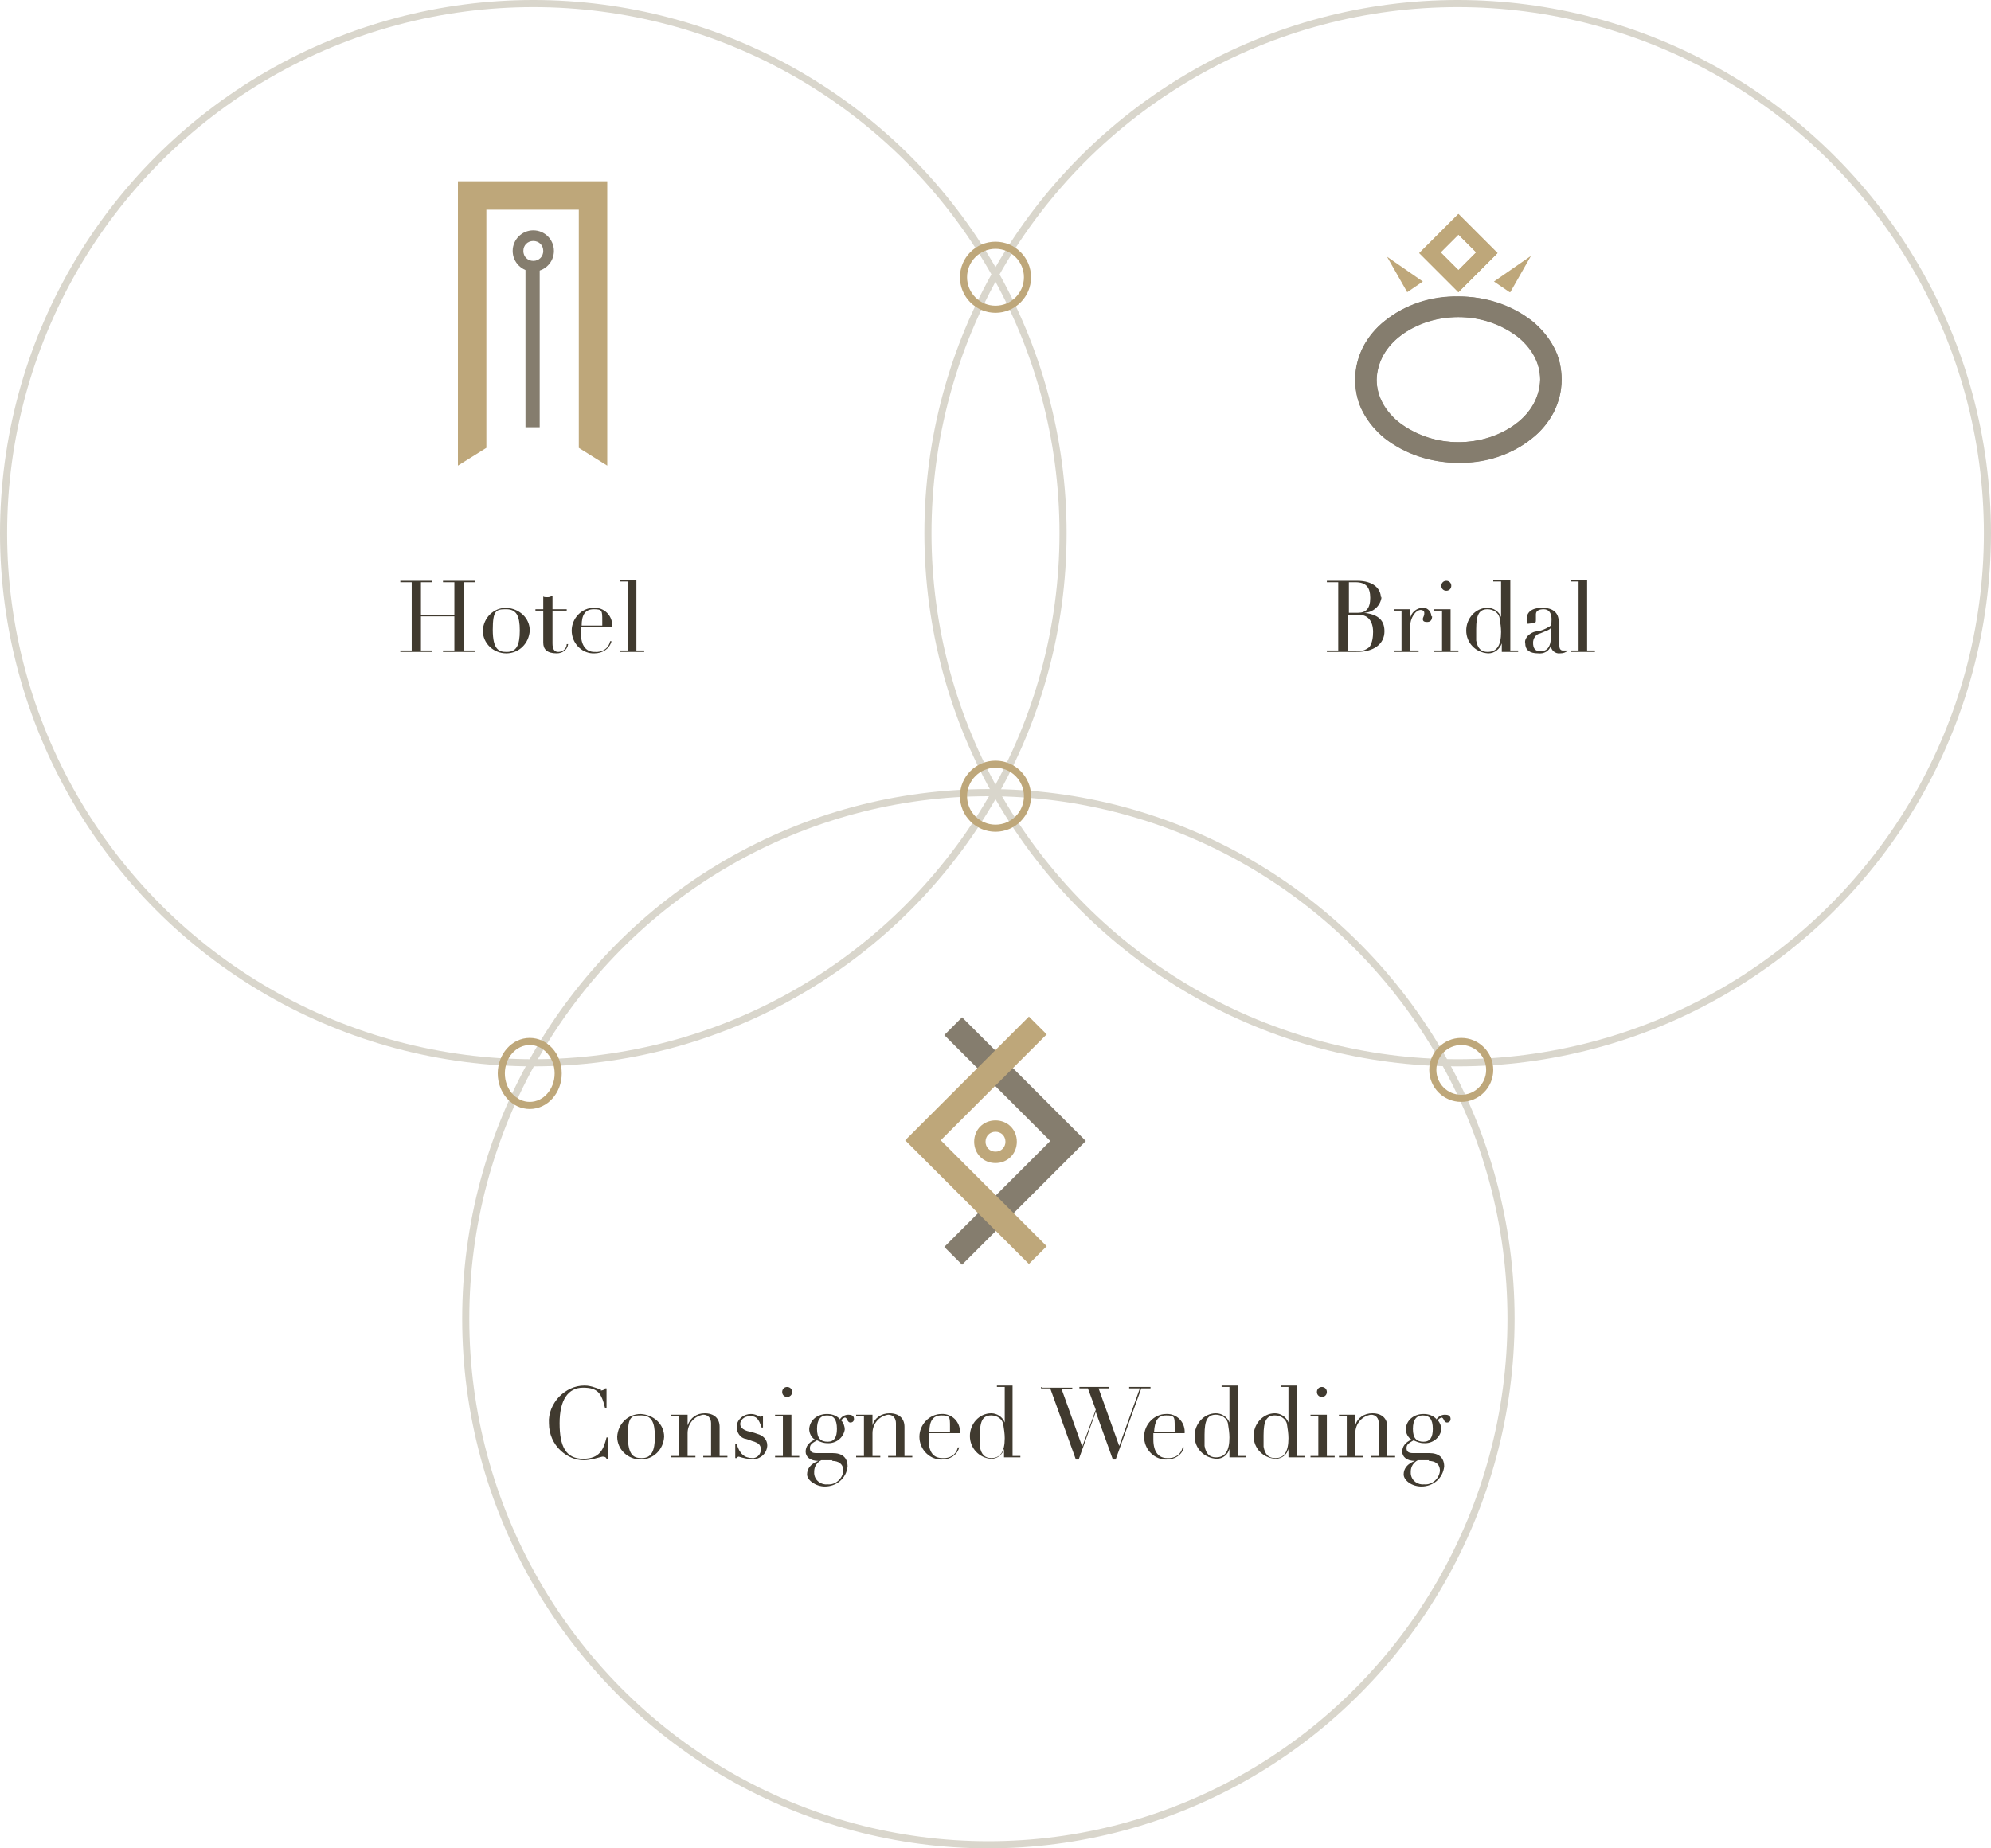 <?xml version="1.0" encoding="UTF-8"?>
<svg id="_レイヤー_1" data-name="レイヤー 1" xmlns="http://www.w3.org/2000/svg" version="1.1" width="280" height="260" viewBox="0 0 280 260">
  <defs>
    <style>
      .cls-1 {
        fill: #857d6e;
      }

      .cls-1, .cls-2, .cls-3, .cls-4 {
        stroke-width: 0px;
      }

      .cls-5 {
        stroke: #d9d6cc;
      }

      .cls-5, .cls-6, .cls-2 {
        fill: none;
      }

      .cls-6 {
        stroke: #bea77a;
      }

      .cls-3 {
        fill: #403a2f;
      }

      .cls-4 {
        fill: #bea77a;
      }
    </style>
  </defs>
  <g>
    <g>
      <ellipse class="cls-2" cx="139" cy="185.5" rx="74" ry="74.5"/>
      <ellipse class="cls-5" cx="139" cy="185.5" rx="73.5" ry="74"/>
    </g>
    <path class="cls-3" d="M84.5,195.4c-.5,0-1.2-.5-2.3-.5-1.4,0-2.6.6-3.6,1.6-.9,1-1.5,2.3-1.4,3.7,0,1.5.6,2.9,1.7,3.9.9.8,2,1.3,3.2,1.3.9,0,1.8-.3,2.6-.5.2,0,.5,0,.6.3h.2v-3h-.2c-.4,1.6-.9,3-3.3,3s-3.3-1.7-3.3-5,1.2-5,3.3-5,2.6.8,3.1,2.9h.2v-2.8h-.2c-.1.2-.4.3-.6.3ZM93.4,202.1c0-1.8-1.5-3.1-3.3-3.2-1.8,0-3.2,1.4-3.3,3.2,0,1.8,1.5,3.2,3.3,3.2,1.8,0,3.2-1.4,3.3-3.2h0ZM90.2,205.1c-1,0-1.9-.3-1.9-3.1s.5-2.9,1.9-2.9,1.9.9,1.9,3c0,2-.5,3-1.8,3h0ZM101.2,200.7c0-1.2-.8-1.9-2.1-1.9-1.1,0-2,.6-2.4,1.7h0v-1.5h-2.3v.2h1.1v5.6h-1.1v.2h3.4v-.2h-1.1v-3.2c0-1.3.9-2.4,2.2-2.6.7,0,1.1.5,1.1,1.2v4.6h-1.1v.2h3.4v-.2h-1.1v-4.1ZM106.9,199.2c-.4,0-.6-.3-1.3-.3-1,0-1.9.7-2,1.7,0,0,0,0,0,.1,0,.8.5,1.6,1.3,1.7.4.1.8.3,1.2.4.5.2.9.4.9,1.1,0,.6-.4,1.1-1,1.2,0,0-.1,0-.2,0-1.1,0-1.8-.6-2.2-2h-.2v2h.2c0-.1.2-.2.3-.2.6.2,1.2.3,1.8.4,1.1,0,2.1-.7,2.2-1.9,0,0,0,0,0-.1,0-.8-.6-1.4-1.4-1.6-.5-.2-1-.3-1.4-.4-.6-.2-1-.5-1-1s.5-1.1,1.4-1.1,1.2.4,1.6,1.6h.2v-1.6h-.2c0,0-.1.1-.2.1h0ZM111.4,195.8c0-.4-.3-.7-.7-.7-.4,0-.7.3-.7.7,0,.4.3.7.7.7.4,0,.7-.3.7-.7h0ZM109,199v.2h1.1v5.6h-1.1v.2h3.4v-.2h-1.1v-5.8h-2.3ZM118.1,199.6c-.5-.5-1.1-.7-1.8-.7-1.3,0-2.4.8-2.5,2.1,0,.6.3,1.2.8,1.5-.9.4-1.3,1-1.3,1.7s.6,1.3,1.8,1.3h0c-1.1.4-1.6,1.1-1.6,1.9s1.2,1.7,2.5,1.7c1.6,0,3-1.1,3.2-2.8,0-1.3-.8-1.9-2.1-1.9h-2.3c-.6,0-.9-.2-.9-.7s.3-.7,1-1.1c.4.2.9.4,1.4.4,1.2.1,2.3-.7,2.5-1.9,0-.5-.2-1-.5-1.3.1-.2.3-.3.5-.4.4,0,.3.7.8.7.3,0,.5-.2.5-.5,0,0,0,0,0,0,0-.5-.4-.6-.8-.6-.5,0-1,.3-1.2.7h0ZM116.4,202.8c-1,0-1.5-.5-1.5-1.8s.5-1.9,1.4-1.9,1.4.5,1.4,1.9c0,1.2-.4,1.8-1.3,1.8h0ZM117,205.5c.9,0,1.6.4,1.6,1.4-.1,1.1-1.1,2-2.2,1.9,0,0,0,0,0,0-.9.1-1.8-.5-1.9-1.5,0,0,0-.2,0-.3,0-.7.4-1.3,1-1.6h1.6ZM127.2,200.7c0-1.2-.8-1.9-2.1-1.9-1.1,0-2.1.6-2.4,1.7h0v-1.5h-2.3v.2h1.1v5.6h-1.1v.2h3.4v-.2h-1.1v-3.2c0-1.3.9-2.4,2.2-2.6.7,0,1.1.5,1.1,1.2v4.6h-1.1v.2h3.4v-.2h-1.1v-4.1ZM135,201.6c.1-1.4-.9-2.6-2.3-2.7,0,0-.2,0-.3,0-1.7,0-3.1,1.5-3.1,3.2,0,1.7,1.3,3.1,2.9,3.2,0,0,.2,0,.3,0,1.1,0,2.1-.6,2.4-1.7h-.2c-.2,1-1.1,1.6-2.2,1.5-1.2,0-1.9-.8-1.9-2.6s0-.5,0-.9h4.3ZM130.7,201.4c0-1.5.5-2.3,1.7-2.3s1.2.2,1.2,1.6,0,.5,0,.7h-2.9ZM140.2,194.9v.2h1.1v5h0c-.3-.8-1.1-1.3-1.9-1.3-1.7,0-3,1.5-3,3.2,0,1.7,1.3,3.1,3,3.2.9,0,1.6-.6,1.8-1.4h0v1.2h2.3v-.2h-1.1v-9.9h-2.3ZM139.4,205.1c-.9,0-1.4-.5-1.6-1.6,0-.5,0-1.1,0-1.6,0-2,.4-2.8,1.6-2.8.8,0,1.6.5,1.7,1.3.1.6.2,1.3.2,1.9,0,1.9-.6,2.8-1.9,2.8ZM146.4,195.1v.2h1.3l3.6,10h.4l2.4-6.7h0l2.4,6.7h.4l3.6-10h1.3v-.2h-3v.2h1.5l-2.9,8.1h0l-2.9-8.1h1.5v-.2h-4.2v.2h1.2l1.1,3-1.9,5.2h0l-2.9-8.1h1.5v-.2h-4.2ZM166.6,201.6c.1-1.4-.9-2.6-2.3-2.7,0,0-.2,0-.3,0-1.7,0-3.1,1.5-3.1,3.2,0,1.7,1.3,3.1,2.9,3.2,0,0,.2,0,.3,0,1.1,0,2.1-.6,2.4-1.7h-.2c-.2,1-1.1,1.6-2.2,1.5-1.1,0-1.9-.8-1.9-2.6s0-.5,0-.9h4.3ZM162.3,201.4c.1-1.5.5-2.3,1.7-2.3s1.2.2,1.2,1.6,0,.5,0,.7h-2.9ZM171.8,194.9v.2h1.1v5h0c-.3-.8-1.1-1.3-1.9-1.3-1.7,0-3,1.5-3,3.2,0,1.7,1.3,3.1,3.1,3.2.9,0,1.6-.6,1.8-1.4h0v1.2h2.3v-.2h-1.1v-9.9h-2.3ZM171,205c-.9,0-1.4-.5-1.6-1.6,0-.5,0-1.1,0-1.6,0-2,.4-2.8,1.6-2.8.8,0,1.6.5,1.7,1.3.1.6.2,1.3.2,1.9,0,1.9-.6,2.8-1.9,2.8h0ZM180.1,194.9v.2h1.1v5h0c-.3-.8-1.1-1.3-1.9-1.3-1.7,0-3,1.5-3,3.2,0,1.7,1.3,3.1,3.1,3.2.9,0,1.6-.6,1.8-1.4h0v1.2h2.3v-.2h-1.1v-9.9h-2.3ZM179.3,205.1c-.9,0-1.4-.5-1.6-1.6,0-.5,0-1.1,0-1.6,0-2,.4-2.8,1.6-2.8.8,0,1.6.5,1.7,1.3.1.6.2,1.3.2,1.9,0,1.9-.6,2.8-1.8,2.8ZM186.6,195.8c0-.4-.3-.7-.7-.7-.4,0-.7.3-.7.7,0,.4.3.7.7.7.4,0,.7-.3.7-.7ZM184.3,199v.2h1.1v5.6h-1.1v.2h3.4v-.2h-1.1v-5.8h-2.3ZM195.1,200.7c0-1.2-.8-1.9-2.1-1.9-1.1,0-2.1.6-2.4,1.7h0v-1.5h-2.3v.2h1.1v5.6h-1.1v.2h3.4v-.2h-1.1v-3.2c0-1.3.9-2.4,2.2-2.6.7,0,1.1.5,1.1,1.2v4.6h-1.1v.2h3.4v-.2h-1.1v-4.1ZM202,199.6c-.5-.5-1.1-.7-1.8-.7-1.3,0-2.4.8-2.5,2.1,0,.6.3,1.2.8,1.5-.9.4-1.3,1-1.3,1.7s.6,1.3,1.8,1.3h0c-1.1.4-1.6,1.1-1.6,1.9s1.1,1.7,2.5,1.7c1.6,0,3-1.1,3.2-2.8,0-1.3-.8-1.9-2.1-1.9h-2.3c-.6,0-.9-.2-.9-.7s.3-.7,1-1.1c.4.2.9.4,1.4.4,1.2.1,2.3-.7,2.5-1.9,0-.5-.2-1-.5-1.3.1-.2.3-.3.5-.4.4,0,.3.7.8.7.3,0,.5-.2.5-.5,0,0,0,0,0,0,0-.5-.4-.6-.8-.6-.5,0-1,.3-1.2.7h0ZM200.2,202.8c-1,0-1.5-.5-1.5-1.8s.5-1.9,1.4-1.9,1.4.5,1.4,1.9c0,1.2-.4,1.8-1.3,1.8ZM200.9,205.5c.9,0,1.6.4,1.6,1.4-.1,1.1-1.1,2-2.2,1.9,0,0,0,0,0,0-.9.1-1.8-.5-1.9-1.5,0,0,0-.2,0-.3,0-.7.4-1.3,1-1.6h1.6Z"/>
    <g>
      <path class="cls-4" d="M138.6,160.6c0,.8.6,1.4,1.4,1.4.8,0,1.4-.6,1.4-1.4,0-.8-.6-1.4-1.4-1.4-.8,0-1.4.6-1.4,1.4M137,160.6c0-1.7,1.3-3,3-3s3,1.3,3,3-1.3,3-3,3-3-1.3-3-3Z"/>
      <path class="cls-1" d="M135.3,177.9l-2.5-2.5,14.9-14.9-14.9-14.9,2.5-2.5,17.4,17.4-17.4,17.4Z"/>
      <path class="cls-4" d="M127.3,160.4l17.4-17.4,2.5,2.5-14.9,14.9,14.9,14.9-2.5,2.5-17.4-17.4Z"/>
    </g>
  </g>
  <g>
    <g>
      <circle class="cls-2" cx="205" cy="75" r="75"/>
      <circle class="cls-5" cx="205" cy="75" r="74.5"/>
    </g>
    <path class="cls-3" d="M194.2,84.1c0-1.4-1.2-2.4-3.3-2.4s-1.3,0-2.1,0h-2.2v.2h1.6v9.6h-1.6v.2h2.6c.5,0,1.1,0,1.6,0,2.4,0,3.9-1.1,3.9-2.9s-1.2-2.4-2.9-2.6h0c1.3,0,2.4-1,2.5-2.3ZM189.6,81.9c.3,0,.6,0,1,0,1.5,0,2.1.7,2.1,2.2s-.6,2.1-1.7,2.1h-1.3v-4.3ZM189.6,86.5h1.6c1.1,0,1.9.8,1.9,2.4,0,.7-.1,1.5-.5,2.1-.6.5-1.3.7-2.1.6-.3,0-.6,0-.9,0v-5.1ZM201.3,86.7c0-.6-.5-1.2-1.1-1.2,0,0,0,0-.1,0-.9,0-1.7.7-1.8,1.6h0v-1.4h-2.3v.2h1.1v5.6h-1.1v.2h3.5v-.2h-1.2v-3.3c0-1.3.8-2.4,1.5-2.4.2,0,.5.1.5.4,0,0,0,0,0,.1,0,.4-.2.5-.2.8s.2.4.6.4.7-.2.7-.8h0ZM204.1,82.4c0-.4-.3-.7-.7-.7-.4,0-.7.3-.7.7,0,.4.3.7.7.7.4,0,.7-.3.7-.7h0ZM201.7,85.7v.2h1.1v5.6h-1.1v.2h3.4v-.2h-1.1v-5.8h-2.3ZM210,81.6v.2h1.1v5h0c-.3-.8-1.1-1.3-1.9-1.3-1.7,0-3,1.5-3,3.2,0,1.7,1.3,3.1,3.1,3.2.9,0,1.6-.6,1.9-1.4h0v1.2h2.3v-.2h-1.1v-9.9h-2.3ZM209.2,91.7c-.9,0-1.4-.5-1.6-1.6,0-.5,0-1.1,0-1.6,0-2,.4-2.8,1.6-2.8.8,0,1.6.5,1.7,1.3.1.6.2,1.3.2,1.9,0,1.9-.6,2.8-1.9,2.8ZM219.2,87.4c0-1.1-.7-1.9-2.3-1.9s-2.2.7-2.2,1.6.1.6.7.6.6-.2.6-.5,0-.5,0-.8c0-.5.5-.7,1.1-.7s1.1.4,1.1,1.4-.1.9-.4,1.1c-.5.3-1,.5-1.5.6-.6,0-1.1.3-1.5.7-.2.3-.4.6-.3,1,0,.9.6,1.4,1.8,1.4.8.1,1.6-.3,1.8-1.1h0c0,.7.7,1.2,1.3,1.1,0,0,0,0,0,0,.4,0,.8-.1,1.1-.4h-.1c-.2,0-.4,0-.6,0-.3,0-.5-.2-.5-.7v-3.5ZM216.6,91.6c-.7,0-1-.4-1-1.2,0-.6.4-1.2,1-1.3.9-.4,1.4-.5,1.5-.8h0v1.4c0,1.2-.5,1.9-1.4,1.9ZM220.9,81.6v.2h1.1v9.7h-1.1v.2h3.4v-.2h-1.1v-9.9h-2.3Z"/>
    <g>
      <path class="cls-4" d="M194.9,36h0l5.2,3.6-2.2,1.5-2.9-5.1Z"/>
      <path class="cls-4" d="M212.3,41.1l-2.2-1.5,5.2-3.6h0l-2.9,5.1Z"/>
      <g>
        <path class="cls-1" d="M205.1,65.1c-3.7,0-7.3-1.2-10.3-3.4-1.3-1-2.3-2.3-3.1-3.7-1.5-2.9-1.5-6.3,0-9.2.8-1.4,1.8-2.7,3.1-3.7,2.9-2.3,6.5-3.5,10.3-3.4,3.7,0,7.3,1.2,10.3,3.4,1.3,1,2.3,2.3,3.1,3.7,1.5,2.9,1.5,6.3,0,9.2-.8,1.4-1.8,2.7-3.1,3.7-2.9,2.3-6.5,3.5-10.3,3.4ZM205.1,44.6c-2.9,0-5.8.9-8.1,2.6-2,1.4-3.3,3.7-3.4,6.2,0,2.5,1.3,4.8,3.4,6.2,2.4,1.7,5.2,2.6,8.1,2.6,2.9,0,5.8-.9,8.1-2.6,2-1.4,3.3-3.7,3.4-6.2,0-2.5-1.3-4.8-3.4-6.2-2.4-1.7-5.2-2.6-8.1-2.6Z"/>
        <path class="cls-1" d="M205.1,65.1c-3.9,0-7.5-1.2-10.3-3.4-1.3-1.1-2.4-2.3-3.1-3.7-.8-1.4-1.1-3-1.1-4.6s.4-3.1,1.1-4.6c.7-1.4,1.8-2.7,3.1-3.7,2.7-2.2,6.4-3.4,10.3-3.4s7.5,1.2,10.3,3.4c1.3,1.1,2.4,2.3,3.1,3.7.8,1.4,1.1,3,1.1,4.6s-.4,3.1-1.1,4.6c-.7,1.4-1.8,2.7-3.1,3.7-2.7,2.2-6.4,3.4-10.3,3.4ZM205.1,44.6c-3.1,0-6,.9-8.1,2.6-2.2,1.7-3.4,3.9-3.4,6.2s1.2,4.5,3.4,6.2c2.2,1.7,5.1,2.6,8.1,2.6s6-.9,8.1-2.6c2.2-1.7,3.4-3.9,3.4-6.2s-1.2-4.5-3.4-6.2c-2.2-1.7-5.1-2.6-8.1-2.6Z"/>
      </g>
      <g>
        <path class="cls-4" d="M205.1,41.1h0l-5.5-5.5,5.5-5.5,5.5,5.5-5.5,5.5h0ZM205.1,33h0l-2.5,2.5,2.5,2.5,2.5-2.5-2.5-2.5Z"/>
        <path class="cls-4" d="M205.1,41.1h0s-5.5-5.5-5.5-5.5l5.5-5.5,5.5,5.5-5.5,5.5ZM205.1,33h0s-2.5,2.5-2.5,2.5l2.5,2.5,2.5-2.5-2.5-2.5Z"/>
      </g>
    </g>
  </g>
  <g>
    <g>
      <circle class="cls-2" cx="75" cy="75" r="75"/>
      <circle class="cls-5" cx="75" cy="75" r="74.5"/>
    </g>
    <path class="cls-3" d="M56.3,81.7v.2h1.6v9.6h-1.6v.2h4.5v-.2h-1.6v-4.8h4.7v4.8h-1.6v.2h4.5v-.2h-1.6v-9.6h1.6v-.2h-4.5v.2h1.6v4.6h-4.7v-4.6h1.6v-.2h-4.5ZM74.5,88.7c0-1.8-1.5-3.1-3.3-3.2-1.8,0-3.2,1.4-3.3,3.2,0,1.8,1.5,3.2,3.3,3.2,1.8,0,3.2-1.4,3.3-3.2ZM71.2,91.7c-1,0-1.9-.3-1.9-3.1s.5-2.9,1.9-2.9,1.9.9,1.9,3-.5,3-1.8,3ZM77.6,83.8c-.2.2-.4.2-.7.2-.2,0-.4,0-.5-.1v1.8h-1.1v.2h1.1v4.5c0,.9.5,1.5,1.9,1.5.8,0,1.5-.5,1.6-1.3h-.2c0,.6-.5,1.1-1.2,1.1-.6,0-.8-.5-.8-1.2v-4.6h2v-.2h-2v-1.9ZM86.1,88.2c.1-1.4-.9-2.6-2.3-2.7,0,0-.2,0-.3,0-1.7,0-3.1,1.5-3.1,3.2,0,1.7,1.3,3.1,2.9,3.2,0,0,.2,0,.3,0,1.1,0,2.1-.6,2.4-1.7h-.2c-.2,1-1.1,1.6-2.2,1.5-1.1,0-1.9-.8-1.9-2.6s0-.5,0-.9h4.3ZM81.8,88c0-1.5.5-2.3,1.7-2.3s1.2.2,1.2,1.6,0,.5,0,.7h-2.9ZM87.2,81.6v.2h1.1v9.7h-1.1v.2h3.4v-.2h-1.1v-9.9h-2.3Z"/>
    <g>
      <rect class="cls-1" x="73.9" y="37.6" width="2" height="22.5"/>
      <path class="cls-1" d="M73.6,35.3c0,.8.6,1.4,1.4,1.4s1.4-.6,1.4-1.4c0-.8-.6-1.4-1.4-1.4-.8,0-1.4.6-1.4,1.4M72.1,35.3c0-1.6,1.3-2.9,2.9-2.9s2.9,1.3,2.9,2.9-1.3,2.9-2.9,2.9c-1.6,0-2.9-1.3-2.9-2.9h0Z"/>
      <path class="cls-4" d="M81.4,63.1V29.5h-13v33.5l-4,2.5V25.5h21v40l-4-2.5Z"/>
    </g>
  </g>
  <g>
    <circle class="cls-2" cx="140" cy="39" r="5"/>
    <circle class="cls-6" cx="140" cy="39" r="4.5"/>
  </g>
  <g>
    <circle class="cls-2" cx="140" cy="112" r="5"/>
    <circle class="cls-6" cx="140" cy="112" r="4.5"/>
  </g>
  <g>
    <circle class="cls-2" cx="205.5" cy="150.5" r="4.5"/>
    <circle class="cls-6" cx="205.5" cy="150.5" r="4"/>
  </g>
  <g>
    <ellipse class="cls-2" cx="74.5" cy="151" rx="4.5" ry="5"/>
    <ellipse class="cls-6" cx="74.5" cy="151" rx="4" ry="4.5"/>
  </g>
</svg>